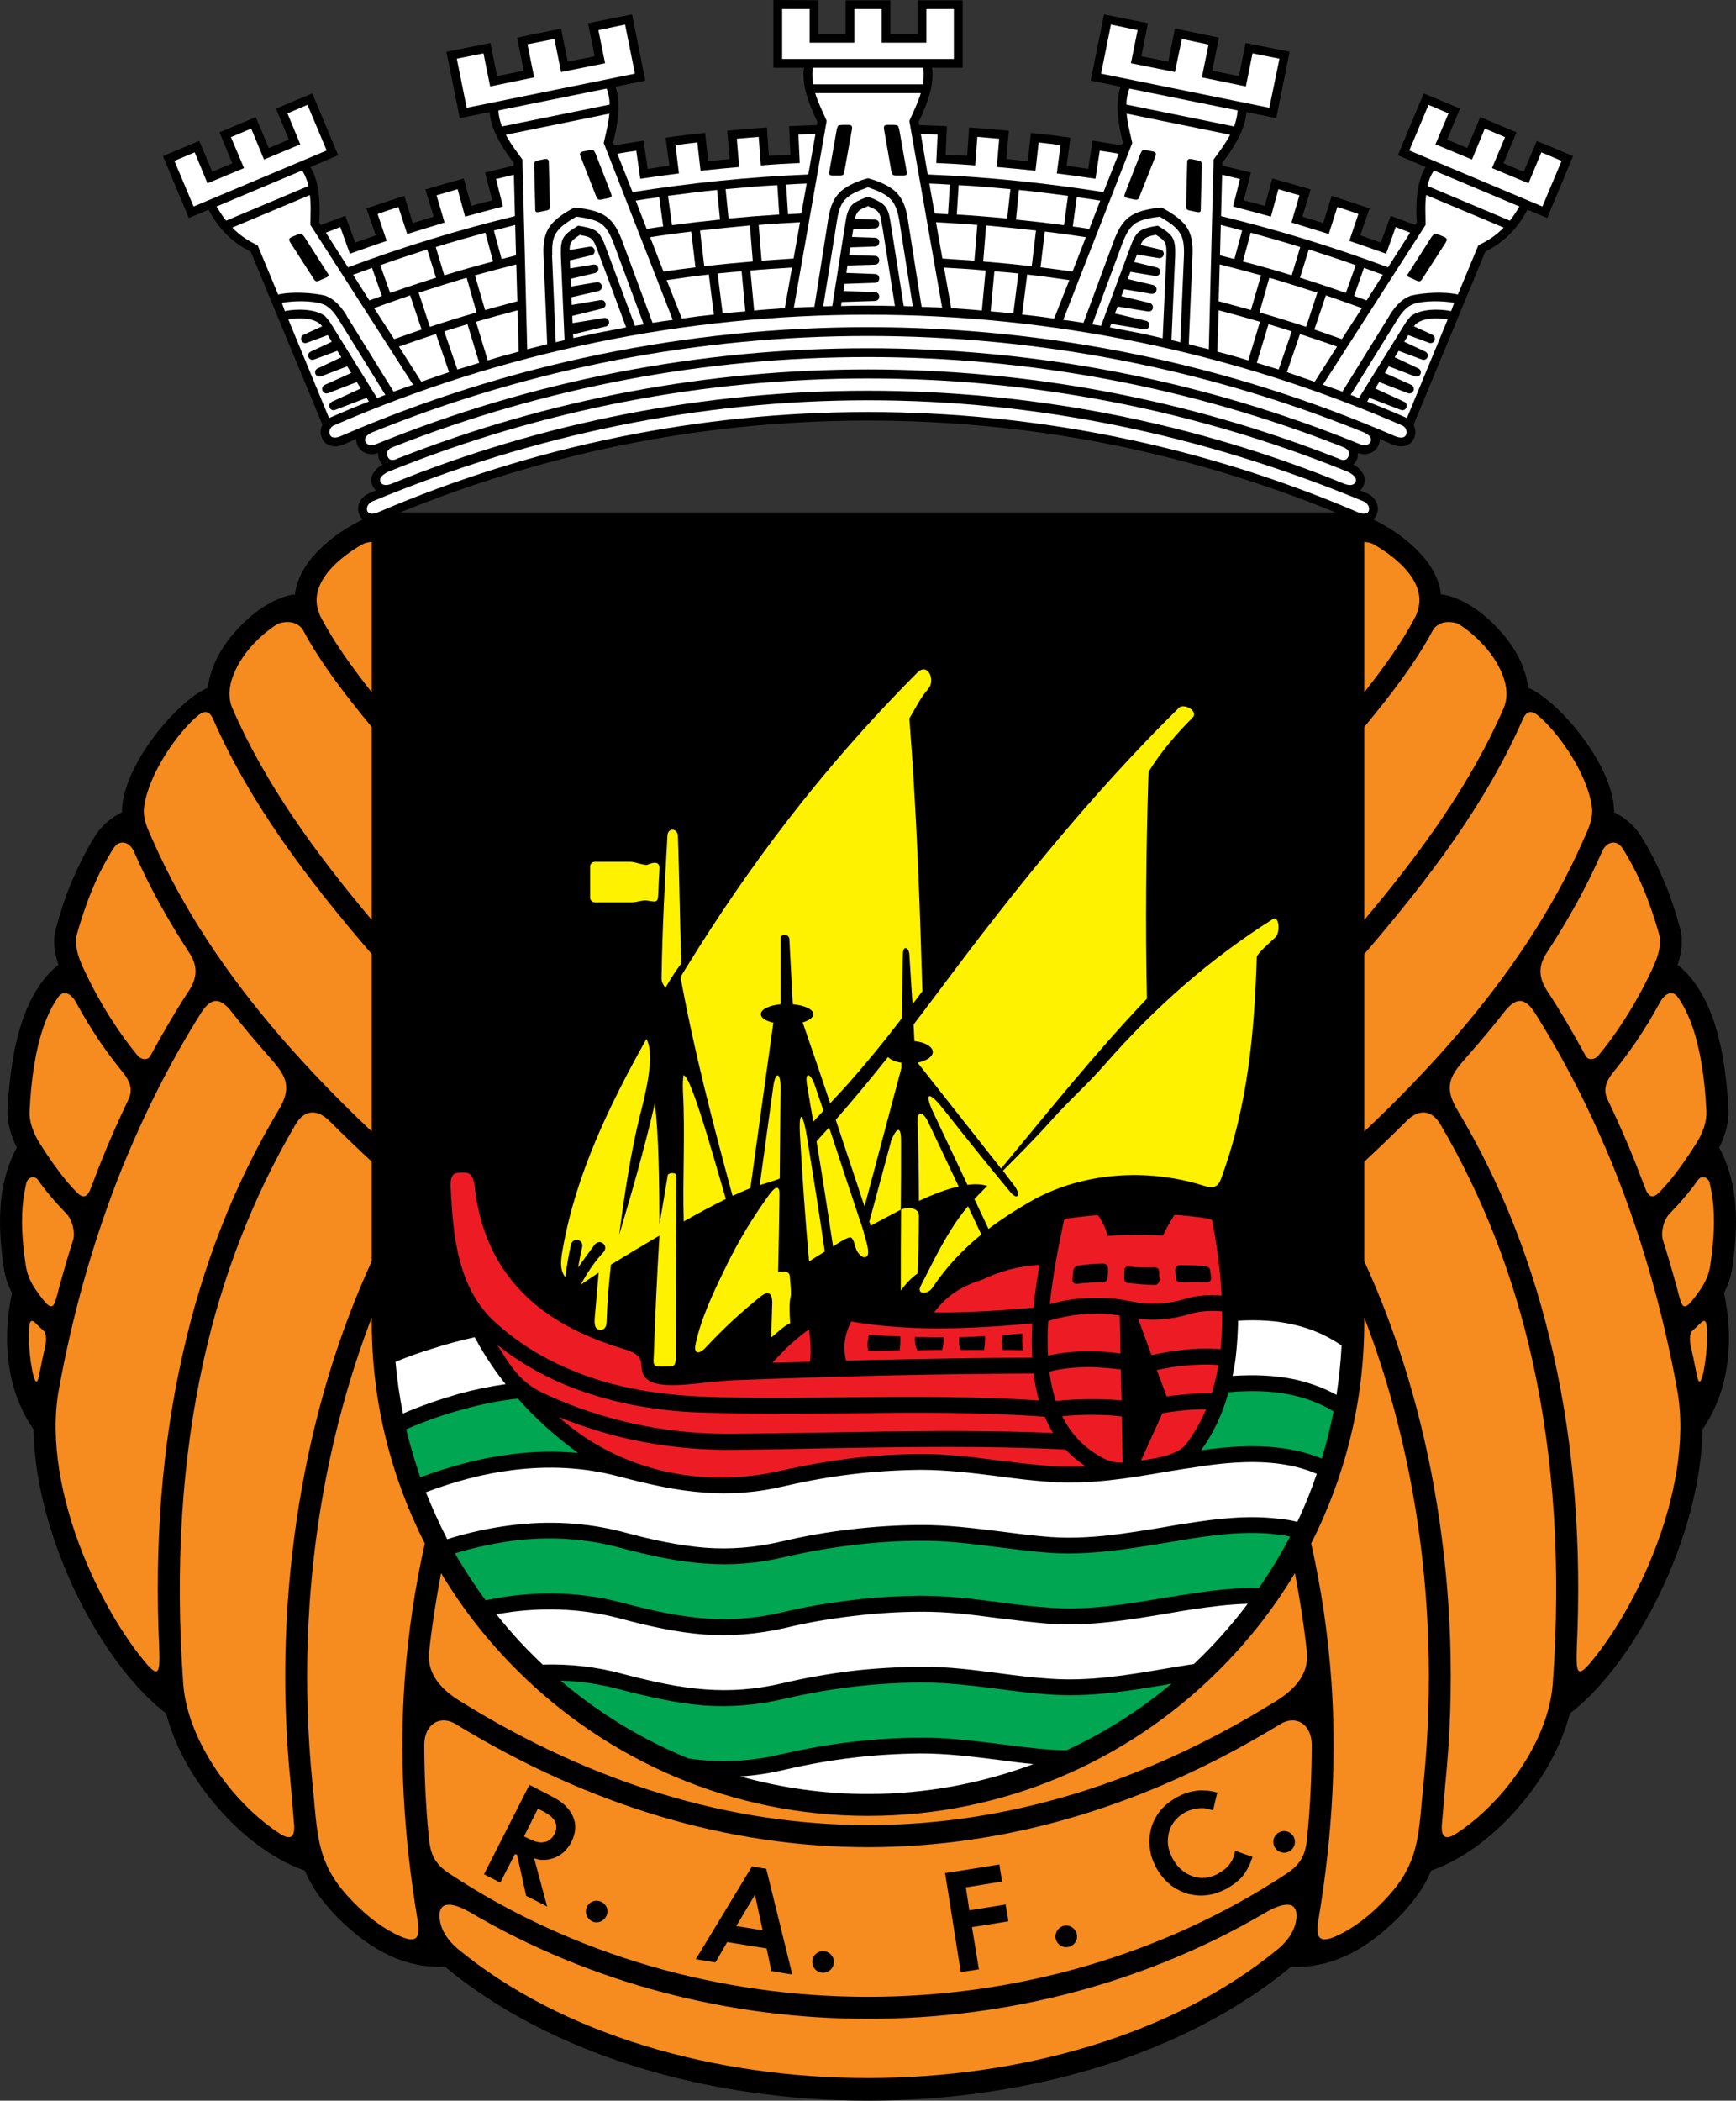 <svg xmlns="http://www.w3.org/2000/svg" xmlns:xlink="http://www.w3.org/1999/xlink" id="Layer_1" x="0px" y="0px" viewBox="0 0 468.729 566.892" style="enable-background:new 0 0 468.729 566.892;" xml:space="preserve"><rect x="0" y="0" width="468.729" height="566.892" fill="#333333" stroke="none"/><style type="text/css">	.st0{fill:#F68B1F;}	.st1{fill:#ED1C24;}	.st2{fill:#FFFFFF;}	.st3{fill:#00A651;}	.st4{fill:#FFF200;}</style><g>	<path d="M370.805,140.184c8.136,3.96,17.28,11.304,18.288,20.232c1.512,0.144,3.024,0.576,4.608,1.296  h0.072c3.312,1.44,6.984,4.032,10.152,7.344c3.169,3.24,5.904,7.128,7.416,11.304  c0.648,1.728,1.08,3.528,1.296,5.256c7.128,2.88,20.952,18.144,22.968,30.816  c0.144,1.008,0.216,1.944,0.216,2.808c2.448,1.152,5.184,3.168,7.128,6.192  c2.376,3.744,4.392,7.776,6.192,11.952c1.8,4.176,3.24,8.568,4.464,13.032  c0.792,2.736,0.576,5.544-0.144,8.208c-0.144,0.576-0.288,1.152-0.504,1.728  c4.248,3.384,7.416,8.424,9.648,14.832c2.304,6.696,3.6,14.832,4.104,24.408  c0.072,2.016-0.288,4.104-0.936,6.192c-0.432,1.296-0.936,2.664-1.584,3.888  c2.16,4.032,3.528,8.424,4.176,13.536c0.648,5.472,0.432,11.664-0.648,18.864  c-0.36,2.52-1.152,4.824-2.232,6.84c1.44,6.552,1.728,13.32,0.792,19.728  c-0.936,6.192-3.096,12.024-6.623,17.136c-0.145,11.664-3.168,24.12-7.776,35.784  c-6.84,17.28-17.496,32.832-28.008,40.824c-2.016,7.776-6.12,15.624-11.448,22.392  c-7.272,9.36-16.776,16.848-25.992,20.016c-1.656,4.032-4.32,7.992-8.712,12.528  c-4.68,4.752-9.504,8.28-14.544,10.584c-4.68,2.088-9.504,3.096-14.544,2.808  c-58.248,48.24-170.352,48.24-228.528,0c-5.04,0.288-9.864-0.72-14.544-2.808  c-5.04-2.304-9.864-5.832-14.544-10.584c-4.392-4.536-7.056-8.496-8.712-12.528  c-9.216-3.168-18.72-10.656-25.992-20.016c-5.328-6.768-9.432-14.616-11.448-22.392  c-10.512-7.992-21.168-23.544-28.008-40.824c-4.608-11.664-7.632-24.12-7.776-35.784  c-3.528-5.112-5.688-10.944-6.624-17.136c-0.936-6.408-0.648-13.176,0.792-19.728  c-1.08-2.016-1.872-4.32-2.232-6.84c-1.08-7.2-1.296-13.392-0.648-18.864  c0.648-5.112,2.016-9.504,4.176-13.536c-0.648-1.224-1.152-2.592-1.584-3.888  c-0.648-2.088-1.008-4.176-0.936-6.192c0.504-9.576,1.8-17.712,4.104-24.408  c2.232-6.408,5.4-11.448,9.648-14.832c-0.216-0.576-0.36-1.152-0.504-1.728  c-0.72-2.664-0.936-5.472-0.144-8.208c1.224-4.464,2.664-8.856,4.464-13.032  c1.8-4.176,3.816-8.208,6.192-11.952c1.944-3.024,4.68-5.04,7.128-6.192  c0-0.864,0.072-1.8,0.216-2.808c2.016-12.672,15.84-27.936,22.968-30.816  c0.216-1.728,0.648-3.528,1.296-5.256c1.512-4.176,4.248-8.064,7.416-11.304c3.168-3.312,6.84-5.904,10.152-7.344  h0.072c1.584-0.72,3.096-1.152,4.608-1.296c1.008-8.928,10.152-16.272,18.288-20.232  c-0.432-0.432-0.792-0.864-0.936-1.44l0,0c-0.216-0.504-0.36-1.152-0.288-1.728  c0.144-1.512,1.08-3.096,2.952-3.888l0,0c0.648-0.288,1.296-0.504,1.872-0.792  c-0.288-0.216-0.504-0.504-0.72-0.792c-0.144-0.216-0.216-0.432-0.288-0.648  c-0.864-2.088,0.432-3.96,2.088-5.112c0.216-0.144,0.504-0.288,0.72-0.36  c-0.432-0.432-0.72-0.936-1.008-1.512l0,0c-0.144-0.504-0.288-1.08-0.216-1.656  c-1.8,0.648-3.528,0.216-4.608-0.72c-0.432-0.432-0.792-0.936-1.008-1.44  c-0.216-0.504-0.36-1.08-0.288-1.656c-1.08,0.504-2.16,0.936-3.24,1.44  c-2.232,0.936-3.96,0.648-5.04-0.288c-0.432-0.36-0.792-0.864-1.008-1.44  c-0.216-0.504-0.36-1.08-0.36-1.656l0,0c0-0.648,0.216-1.224,0.504-1.872l-19.368-46.728  c-2.736-1.368-5.04-3.024-6.912-5.04c-1.8-1.872-3.24-3.96-4.464-6.264l-5.328,2.232l-6.984-16.704  l9.792-4.104l3.528,8.352l5.4-2.304l-3.456-8.352l9.792-4.104l3.528,8.352l5.4-2.304l-3.456-8.352l9.792-4.104  l6.984,16.704l-7.488,3.168c1.08,1.8,1.728,3.96,2.088,6.048l0,0c0.432,2.952,0.504,5.976,0.288,8.928  l0.432,0.648c2.232-0.792,4.464-1.656,6.624-2.448l2.664,7.2c1.872-0.648,3.672-1.296,5.544-1.944  l-2.52-7.272c3.384-1.152,6.768-2.232,10.224-3.384l2.304,7.344c1.872-0.576,3.744-1.152,5.616-1.728  l-2.232-7.344c3.456-1.008,6.912-2.016,10.368-2.952l2.016,7.416c1.872-0.576,3.816-1.08,5.688-1.512  l-1.944-7.488c2.592-0.648,5.184-1.296,7.704-1.872v-0.864c-1.872-2.304-3.456-4.824-4.752-7.488l0,0  c-0.936-1.944-1.584-3.96-1.728-6.12l-8.064,1.656l-3.6-17.928l11.88-2.376l1.8,8.928l7.2-1.44  l-1.8-8.928l11.88-2.448l1.8,8.928l7.272-1.44l-1.8-8.928l11.88-2.376l3.6,17.856l-8.064,1.656  c0.72,2.016,0.864,4.176,0.792,6.264l0,0c-0.144,2.952-0.648,5.904-1.44,8.784l0.288,0.792  c2.664-0.432,5.256-0.864,7.92-1.296l1.152,7.632c1.944-0.288,3.888-0.576,5.832-0.864l-1.008-7.56  c3.528-0.504,7.128-0.936,10.656-1.296l0.864,7.632c1.944-0.216,3.888-0.36,5.76-0.576l-0.648-7.632  c3.6-0.36,7.128-0.648,10.728-0.864l0.504,7.632c1.944-0.072,3.888-0.216,5.832-0.288l-0.36-7.704  c2.52-0.144,5.04-0.216,7.488-0.288l0.144-0.864c-1.296-2.664-2.376-5.4-3.168-8.28l0,0  c-0.504-2.088-0.72-4.248-0.432-6.336h-8.28V0l12.168,0.072v9.072h7.344V0.072h12.096v9.072h7.344V0.072  h12.168v18.216h-8.28c0.288,2.088,0.072,4.248-0.432,6.336l0,0c-0.792,2.88-1.872,5.616-3.168,8.28  l0.144,0.864c2.448,0.072,4.968,0.144,7.488,0.288l-0.36,7.704c1.944,0.072,3.888,0.216,5.832,0.288  l0.504-7.632c3.6,0.216,7.128,0.504,10.728,0.864l-0.648,7.632c1.872,0.216,3.816,0.36,5.76,0.576  l0.864-7.632c3.528,0.36,7.128,0.792,10.656,1.296l-1.008,7.56c1.944,0.288,3.888,0.576,5.832,0.864  l1.152-7.632c2.664,0.432,5.256,0.864,7.92,1.296l0.288-0.792c-0.792-2.88-1.296-5.832-1.44-8.784l0,0  c-0.072-2.088,0.144-4.248,0.792-6.264l-8.064-1.656l3.6-17.856l11.88,2.376l-1.8,8.928l7.272,1.44  l1.8-8.928l11.88,2.448l-1.8,8.928l7.2,1.44l1.8-8.928l11.88,2.376l-3.6,17.928l-8.064-1.656  c-0.144,2.16-0.792,4.176-1.728,6.12l0,0c-1.296,2.664-2.88,5.184-4.752,7.488v0.864  c2.52,0.576,5.112,1.224,7.704,1.872l-1.944,7.488c1.872,0.432,3.744,0.936,5.688,1.512l2.016-7.416  c3.456,0.936,6.912,1.944,10.368,2.952l-2.232,7.344c1.872,0.576,3.744,1.152,5.616,1.728l2.304-7.344  c3.456,1.152,6.84,2.232,10.224,3.384l-2.52,7.272c1.872,0.648,3.672,1.296,5.544,1.944l2.664-7.2  c2.16,0.792,4.392,1.656,6.624,2.448l0.432-0.648c-0.216-2.952-0.144-5.976,0.288-8.928l0,0  c0.36-2.088,1.008-4.248,2.088-6.048l-7.488-3.168L384.413,25.2l9.792,4.104l-3.456,8.352l5.4,2.304  l3.528-8.352l9.792,4.104L405.94,44.064l5.472,2.304l3.528-8.352l9.792,4.104L417.748,58.824l-5.328-2.232  c-1.224,2.304-2.664,4.392-4.464,6.264c-1.944,2.016-4.176,3.672-6.912,5.04l-19.368,46.728  c0.288,0.648,0.432,1.224,0.504,1.872l0,0c0,0.576-0.144,1.152-0.36,1.656  c-0.216,0.576-0.576,1.08-1.008,1.44c-1.08,0.936-2.808,1.224-5.04,0.288  c-1.08-0.504-2.16-0.936-3.24-1.44c0.072,0.576-0.072,1.152-0.288,1.656  c-0.216,0.504-0.576,1.008-1.008,1.44c-1.08,0.936-2.808,1.368-4.608,0.72  c0.072,0.576-0.072,1.152-0.216,1.656l0,0c-0.288,0.576-0.576,1.008-1.008,1.512  c0.216,0.072,0.504,0.216,0.72,0.36c1.656,1.152,2.952,3.024,2.088,5.112  c-0.072,0.216-0.216,0.432-0.288,0.648c-0.216,0.288-0.432,0.576-0.72,0.792  c0.576,0.288,1.224,0.504,1.872,0.792l0,0c1.872,0.792,2.808,2.376,2.952,3.888  c0.072,0.576-0.072,1.224-0.288,1.728l0,0C371.524,139.32,371.237,139.752,370.805,140.184L370.805,140.184z   M108.004,138.312h252.648c-18.936-7.776-38.736-13.824-59.256-18.072c-44.064-9-90-9-134.064,0  C146.812,124.488,127.013,130.536,108.004,138.312z"></path>	<path class="st0" d="M123.053,465.264c-4.392-2.664-8.424,0.216-8.496,5.4  c0,7.992,0.36,16.416,1.224,25.2c0.432,4.536,1.584,7.128,5.616,9.792  c67.176,44.28,158.76,44.28,225.936,0c4.032-2.664,5.184-5.256,5.616-9.792  c0.864-8.784,1.224-17.208,1.224-25.2c-0.072-5.184-4.104-8.064-8.496-5.4  C273.172,509.544,195.557,509.544,123.053,465.264z"></path>	<path class="st0" d="M124.349,459.144c71.712,44.496,148.32,44.496,220.032,0  c4.824-2.952,9.072-7.056,8.496-13.248c-0.792-7.416-1.944-14.544-3.24-21.384  c-5.76,9.648-12.744,18.504-20.664,26.352c-24.264,24.192-57.816,39.168-94.608,39.168  s-70.344-14.976-94.608-39.168c-7.92-7.848-14.904-16.704-20.664-26.352  c-1.296,6.84-2.448,13.968-3.24,21.384C115.276,452.088,119.524,456.192,124.349,459.144z"></path>	<path class="st0" d="M354.029,416.52c2.592,11.592,4.536,24.048,5.472,37.44  c1.296,19.008,0.504,40.176-3.528,64.224c-0.72,4.608,0.072,6.408,4.752,4.32  c4.392-1.944,8.64-5.112,12.744-9.36c8.856-9,9.432-15.912,10.44-27.144  c0.072-0.792,0.144-1.584,0.504-5.184c2.52-25.704,1.512-50.616-2.232-73.728  c-3.024-18.504-7.776-35.856-13.824-51.552v1.224C368.356,378.216,363.172,398.52,354.029,416.52z"></path>	<path class="st0" d="M368.356,340.344c8.856,19.296,15.768,41.544,19.656,65.808  c3.816,23.616,4.896,49.032,2.232,75.24c0,0.072-0.216,2.736-0.432,5.112  c-0.144,1.8-0.288,3.528-0.432,5.112c-0.432,3.816,0.504,5.4,3.96,3.096  c5.184-3.384,10.224-8.136,14.4-13.536c6.336-8.136,10.872-17.784,11.52-26.856  c2.232-31.248,0.432-60.48-5.544-87.336c-5.112-22.896-13.392-44.136-24.768-63.504  c-2.376-4.032-5.832-4.32-9.216-0.936c-3.672,3.672-7.488,7.344-11.376,10.944V340.344z"></path>	<path class="st0" d="M368.356,305.352c8.784-8.28,17.064-16.848,24.552-25.488  c14.616-16.92,26.424-34.56,34.488-52.92c1.368-3.096,2.952-5.976,2.376-9.576  c-1.44-9-9.072-19.728-14.4-24.192c-2.088-1.727-3.312-1.152-4.248,1.008  c-10.008,22.824-25.488,43.2-42.768,63.288V305.352z"></path>	<path class="st0" d="M368.356,248.256c15.264-18.144,28.728-36.648,37.584-57.024  c1.224-2.736,1.008-5.832-0.144-8.856c-1.224-3.312-3.456-6.552-6.12-9.216  c-1.8-1.872-3.816-3.456-5.688-4.68c-0.936-0.504-2.664-0.792-4.104-0.504  c-1.368,0.288-2.448,1.152-2.952,2.016c-4.896,9.144-11.52,17.64-18.576,26.208V248.256z"></path>	<path class="st0" d="M368.356,186.84c5.256-6.696,10.08-13.32,13.752-20.304  c0.216-0.36,0.36-0.792,0.504-1.224c2.88-7.416-4.464-14.328-11.88-18.504  c-0.576-0.288-1.44-0.504-2.376-0.576V186.84z"></path>	<path class="st0" d="M100.373,146.232c-0.936,0.072-1.8,0.288-2.376,0.576  c-7.416,4.176-14.76,11.088-11.88,18.504c0.144,0.432,0.288,0.864,0.504,1.224  c3.672,6.984,8.496,13.608,13.752,20.304V146.232z"></path>	<path class="st0" d="M100.373,196.2c-7.056-8.568-13.68-17.064-18.576-26.208  c-0.504-0.864-1.584-1.728-2.952-2.016c-1.44-0.288-3.168,0-4.104,0.504  c-1.872,1.224-3.888,2.808-5.688,4.68c-2.664,2.664-4.896,5.904-6.12,9.216  c-1.152,3.024-1.368,6.12-0.144,8.856c8.856,20.376,22.32,38.88,37.584,57.024V196.2z"></path>	<path class="st0" d="M100.373,257.472c-17.28-20.088-32.76-40.464-42.768-63.288  c-0.936-2.16-2.16-2.736-4.248-1.008c-5.328,4.464-12.96,15.192-14.4,24.192  c-0.576,3.6,1.008,6.48,2.376,9.576c8.064,18.36,19.872,36,34.488,52.92  c7.488,8.64,15.768,17.208,24.552,25.488V257.472z"></path>	<path class="st0" d="M100.373,313.488c-3.888-3.6-7.704-7.272-11.376-10.944  c-3.384-3.384-6.84-3.096-9.216,0.936c-11.376,19.368-19.656,40.608-24.768,63.504  c-5.976,26.856-7.776,56.088-5.544,87.336c0.648,9.072,5.184,18.72,11.52,26.856  c4.176,5.4,9.216,10.152,14.4,13.536c3.456,2.304,4.392,0.72,3.96-3.096  c-0.144-1.584-0.288-3.312-0.432-5.112c-0.216-2.376-0.432-5.04-0.432-5.112  c-2.664-26.208-1.584-51.624,2.232-75.24c3.888-24.264,10.8-46.512,19.656-65.808V313.488z"></path>	<path class="st0" d="M100.373,355.536c-6.048,15.696-10.8,33.048-13.824,51.552  c-3.744,23.112-4.752,48.024-2.232,73.728c0.36,3.6,0.432,4.392,0.504,5.184  c1.008,11.232,1.584,18.144,10.44,27.144c4.104,4.248,8.352,7.416,12.744,9.36  c4.68,2.088,5.472,0.288,4.752-4.32c-4.032-24.048-4.824-45.216-3.528-64.224  c0.936-13.392,2.88-25.848,5.472-37.44c-9.144-18-14.328-38.304-14.328-59.76V355.536z"></path>	<path class="st0" d="M126.869,516.024c-3.24-1.872-8.856-4.176-8.136,1.944  c0.36,3.096,2.448,5.904,4.752,7.848c56.376,46.656,165.456,46.584,221.76,0  c2.304-1.944,4.392-4.752,4.752-7.848c0.72-6.12-4.896-3.816-8.136-1.944  C276.628,554.4,192.101,554.4,126.869,516.024z"></path>	<path class="st0" d="M397.373,283.68c3.024-3.456,5.976-6.984,8.784-10.584  c3.168-4.032,5.544-4.032,8.352,0.36c8.424,13.392,15.552,27.648,21.6,42.624  c7.416,18.648,13.032,38.448,16.776,59.184c2.376,13.32-0.648,29.376-6.552,44.136  c-4.032,10.08-9.36,19.584-15.12,27.072c-5.112,6.552-5.76,6.12-5.472-1.728  c1.296-28.008-0.72-54.432-6.264-78.984c-5.328-23.976-13.968-46.152-25.992-66.24  C389.02,292.104,392.621,289.224,397.373,283.68z"></path>	<path class="st0" d="M417.677,257.04c5.832-8.928,10.872-18,14.904-27.288  c1.224-2.664,3.96-3.384,5.616-0.648c2.088,3.312,3.96,6.912,5.472,10.584  c1.656,3.888,3.024,7.992,4.248,12.24c1.008,3.672-0.864,7.704-2.448,10.944  c-2.52,5.256-5.4,10.224-8.64,14.976c-1.656,2.448-3.456,4.824-5.256,6.984  c-0.864,1.152-2.808,1.44-3.456,0.072c-3.24-5.904-6.624-11.808-10.368-17.496  C415.373,263.736,415.301,260.64,417.677,257.04z"></path>	<path class="st0" d="M458.068,370.656c-0.504-2.664-1.08-5.256-1.656-7.848  c-0.144-0.72-0.288-2.952,0.432-3.6c0.792-0.72,1.656-1.512,2.448-2.304  c0.936-0.864,1.368-0.36,1.512,0.792c0.216,3.384,0.072,6.768-0.432,10.08  c-0.144,0.864-0.288,1.728-0.432,2.52C459.148,373.752,458.573,373.464,458.068,370.656z"></path>	<path class="st0" d="M452.597,346.824c-1.152-4.105-2.304-8.136-3.6-12.168  c-0.648-2.088,0.216-5.544,1.8-7.128c1.44-1.512,2.88-3.024,4.248-4.68  c1.152-1.368,2.304-2.808,3.384-4.392c1.008-1.368,2.736-0.792,3.168,0.72  c0.36,1.512,0.648,3.096,0.864,4.752c0.576,4.896,0.36,10.584-0.648,17.28  c-0.36,2.808-1.512,5.184-3.096,7.344C454.181,354.96,454.252,353.088,452.597,346.824z"></path>	<path class="st0" d="M444.172,320.544c-0.864-2.232-1.728-4.464-2.592-6.696  c-2.304-5.832-4.896-11.592-7.56-17.208c-1.296-2.736-0.216-5.04,1.44-7.128  c2.232-2.736,4.32-5.544,6.264-8.352c2.304-3.456,4.536-7.056,6.552-10.8  c0.936-1.728,3.096-3.672,4.824-1.152c1.512,2.16,2.808,4.824,3.888,7.92  c2.088,6.048,3.311,13.68,3.744,22.752c0.072,1.296-0.144,2.736-0.576,4.104  c-0.576,1.728-1.368,3.384-2.233,4.68c-2.448,3.888-4.895,7.344-7.416,10.368  c-0.72,0.792-1.368,1.584-2.088,2.304C446.548,323.424,445.252,323.496,444.172,320.544z"></path>	<path class="st0" d="M71.356,283.68c-3.024-3.456-5.976-6.984-8.784-10.584  c-3.168-4.032-5.544-4.032-8.352,0.36c-8.424,13.392-15.552,27.648-21.6,42.624  c-7.416,18.648-13.032,38.448-16.776,59.184c-2.376,13.32,0.648,29.376,6.552,44.136  c4.032,10.08,9.36,19.584,15.12,27.072c5.112,6.552,5.76,6.12,5.472-1.728  c-1.296-28.008,0.72-54.432,6.264-78.984c5.328-23.976,13.968-46.152,25.992-66.24  C79.708,292.104,76.108,289.224,71.356,283.68z"></path>	<path class="st0" d="M51.053,257.04c-5.832-8.928-10.872-18-14.904-27.288  c-1.224-2.664-3.96-3.384-5.616-0.648c-2.088,3.312-3.96,6.912-5.472,10.584  c-1.656,3.888-3.024,7.992-4.248,12.24c-1.008,3.672,0.864,7.704,2.448,10.944  c2.52,5.256,5.4,10.224,8.64,14.976c1.656,2.448,3.456,4.824,5.256,6.984  c0.864,1.152,2.808,1.44,3.456,0.072c3.24-5.904,6.624-11.808,10.368-17.496  C53.356,263.736,53.429,260.64,51.053,257.04z"></path>	<path class="st0" d="M10.661,370.656c0.504-2.664,1.08-5.256,1.656-7.848c0.144-0.72,0.288-2.952-0.432-3.6  c-0.792-0.72-1.656-1.512-2.448-2.304c-0.936-0.864-1.368-0.36-1.512,0.792  c-0.216,3.384-0.072,6.768,0.432,10.08c0.144,0.864,0.288,1.728,0.432,2.52  C9.581,373.752,10.157,373.464,10.661,370.656z"></path>	<path class="st0" d="M16.133,346.824c1.152-4.105,2.304-8.136,3.6-12.168  c0.648-2.088-0.216-5.544-1.8-7.128c-1.44-1.512-2.88-3.024-4.248-4.68  c-1.152-1.368-2.304-2.808-3.384-4.392c-1.008-1.368-2.736-0.792-3.168,0.72  c-0.36,1.512-0.648,3.096-0.864,4.752c-0.576,4.896-0.36,10.584,0.648,17.28  c0.36,2.808,1.512,5.184,3.096,7.344C14.548,354.96,14.477,353.088,16.133,346.824z"></path>	<path class="st0" d="M24.557,320.544c0.864-2.232,1.728-4.464,2.592-6.696c2.304-5.832,4.896-11.592,7.56-17.208  c1.296-2.736,0.216-5.04-1.44-7.128c-2.232-2.736-4.32-5.544-6.264-8.352  c-2.304-3.456-4.536-7.056-6.552-10.8c-0.936-1.728-3.096-3.672-4.824-1.152  c-1.512,2.16-2.808,4.824-3.888,7.92c-2.088,6.048-3.312,13.68-3.744,22.752  c-0.072,1.296,0.144,2.736,0.576,4.104c0.576,1.728,1.368,3.384,2.232,4.68c2.448,3.888,4.896,7.344,7.416,10.368  c0.72,0.792,1.368,1.584,2.088,2.304C22.181,323.424,23.477,323.496,24.557,320.544z"></path>	<path d="M327.533,488.52l-0.864-0.216c-0.504-0.144-1.08-0.288-1.656-0.36  c-0.576,0-1.152,0-1.656,0.072c-0.576,0.072-1.08,0.144-1.656,0.36  c-0.504,0.144-1.08,0.36-1.656,0.648c-0.504,0.36-1.008,0.648-1.512,1.008  c-0.432,0.36-0.864,0.792-1.224,1.224c-0.36,0.36-0.648,0.864-0.936,1.296  c-0.288,0.504-0.504,1.008-0.648,1.584l0,0c-0.216,0.576-0.288,1.224-0.36,1.8  c-0.072,0.648-0.072,1.296,0,1.872l0,0c0.072,0.648,0.216,1.224,0.432,1.872l0,0  c0.216,0.576,0.504,1.224,0.792,1.872c0.36,0.576,0.72,1.152,1.08,1.656  c0.432,0.504,0.864,1.008,1.368,1.368l0,0c0.432,0.432,0.936,0.792,1.512,1.08  c0.504,0.288,1.08,0.576,1.656,0.72l0,0c0.576,0.216,1.08,0.288,1.656,0.36  c0.504,0.072,1.08,0,1.656,0c0.576-0.072,1.152-0.216,1.656-0.36c0.576-0.216,1.152-0.432,1.728-0.72  v-0.072c0.576-0.288,1.08-0.648,1.584-1.008c0.504-0.36,0.936-0.792,1.296-1.224  c0.36-0.432,0.648-0.936,0.936-1.368c0.216-0.504,0.432-1.08,0.576-1.584l0.216-0.936l0.864,0.288  l3.024,1.08l0.792,0.288l-0.288,0.792c-0.288,0.864-0.648,1.656-1.08,2.376  c-0.432,0.792-0.864,1.512-1.44,2.16l0,0c-0.576,0.648-1.224,1.224-1.944,1.8  c-0.72,0.504-1.512,1.008-2.376,1.512l0,0c-0.864,0.432-1.728,0.792-2.592,1.08  c-0.864,0.288-1.728,0.504-2.592,0.576l0,0c-0.936,0.144-1.8,0.144-2.664,0.072  c-0.792-0.072-1.656-0.216-2.52-0.432c-0.936-0.288-1.8-0.648-2.592-1.08l0,0  c-0.864-0.432-1.656-0.936-2.376-1.584c-0.72-0.576-1.368-1.296-1.944-2.016  c-0.648-0.72-1.152-1.584-1.656-2.448c-0.432-0.936-0.864-1.8-1.152-2.736  c-0.288-0.936-0.432-1.872-0.576-2.808l0,0c-0.072-0.936-0.072-1.872,0-2.808  c0.144-0.936,0.288-1.8,0.576-2.736l0,0c0.288-0.864,0.648-1.656,1.08-2.376  c0.432-0.792,0.936-1.512,1.512-2.16l0,0l0,0l0,0c0.576-0.648,1.224-1.296,1.944-1.8  c0.72-0.576,1.512-1.08,2.376-1.584l0,0c0.864-0.432,1.656-0.792,2.52-1.08  c0.792-0.288,1.656-0.432,2.519-0.576l0,0c0.792-0.144,1.656-0.144,2.448-0.072  c0.864,0,1.656,0.144,2.52,0.36l0.792,0.216l-0.216,0.792l-0.72,3.096L327.533,488.52z"></path>	<polygon points="259.42,532.224 259.276,531.36 255.316,506.304 255.172,505.44 255.964,505.368   268.997,503.28 269.86,503.136 269.933,503.928 270.436,506.952 270.581,507.744 269.716,507.888   260.789,509.328 261.725,515.52 270.725,514.08 271.517,513.936 271.661,514.8 272.165,517.68   272.237,518.472 271.445,518.616 262.445,520.056 264.172,530.64 264.316,531.432 263.453,531.576   260.212,532.08  "></polygon>	<path d="M187.853,528.696l0.648-1.008l14.256-23.544l0.288-0.504l0.576,0.144l2.736,0.432l0.504,0.072  l0.144,0.504l6.624,26.856l0.288,1.152l-1.224-0.144l-3.816-0.648l-0.576-0.072l-0.144-0.576  l-1.152-5.544l-10.656-1.728l-2.88,4.968l-0.288,0.504l-0.576-0.072l-3.528-0.576L187.853,528.696  L187.853,528.696z M198.796,519.768l7.128,1.152l-2.088-9.576L198.796,519.768z"></path>	<path d="M130.685,505.8l0.36-0.72l11.52-22.68l0.36-0.72l0.792,0.36l5.112,2.664  c1.44,0.72,2.664,1.512,3.6,2.376c1.008,0.936,1.728,1.944,2.232,3.024l0,0  c0.504,1.08,0.72,2.232,0.648,3.384c-0.072,1.152-0.432,2.376-1.008,3.528  c-0.576,1.152-1.296,2.016-2.088,2.808c-0.864,0.72-1.8,1.296-2.88,1.656  c-1.08,0.36-2.16,0.504-3.24,0.432c-0.648-0.072-1.224-0.216-1.872-0.432l3.024,11.232l0.504,1.8  l-1.656-0.864l-3.672-1.872l-0.36-0.144l-0.072-0.36l-2.376-10.728l-0.576-0.216l-3.6,6.984  l-0.36,0.72l-0.72-0.36l-2.952-1.512L130.685,505.8L130.685,505.8z M141.484,495.576l1.368,0.648  c0.864,0.432,1.584,0.72,2.304,0.864c0.72,0.144,1.368,0.144,1.944,0l0,0  c0.504-0.072,1.008-0.36,1.44-0.72c0.504-0.36,0.864-0.864,1.224-1.512  c0.288-0.576,0.432-1.152,0.432-1.728l0,0c0.072-0.504-0.072-1.008-0.288-1.512l0,0  c-0.288-0.504-0.648-1.008-1.224-1.512c-0.576-0.432-1.296-0.936-2.16-1.368l-1.296-0.648L141.484,495.576  z"></path>	<path d="M161.068,512.928c1.584,0,2.952,1.296,2.952,2.88s-1.368,2.952-2.952,2.952  s-2.88-1.368-2.88-2.952S159.484,512.928,161.068,512.928z"></path>	<path d="M222.197,526.536c1.656,0,2.952,1.296,2.952,2.88c0,1.656-1.296,2.952-2.952,2.952  c-1.584,0-2.88-1.296-2.88-2.952C219.316,527.832,220.613,526.536,222.197,526.536z"></path>	<path d="M287.86,519.624c1.656,0,2.952,1.368,2.952,2.952c0,1.584-1.296,2.88-2.952,2.88  c-1.584,0-2.88-1.296-2.88-2.88C284.98,520.992,286.276,519.624,287.86,519.624z"></path>	<path d="M346.756,494.136c1.584,0,2.88,1.296,2.88,2.88c0,1.656-1.296,2.952-2.88,2.952  c-1.656,0-2.952-1.296-2.952-2.952C343.805,495.432,345.101,494.136,346.756,494.136z"></path>	<path class="st1" d="M279.077,352.872c0.36-3.888,0.936-7.776,1.584-11.52  c-5.472,0.288-10.656,1.656-15.552,4.032c-6.48,2.016-10.008,4.968-12.888,8.784  c0.144,0,0.36,0,0.504,0C260.933,354.24,269.716,353.736,279.077,352.872z"></path>	<path class="st1" d="M228.46,367.2c4.032-0.144,7.992-0.216,12.024-0.288  c12.672-0.288,25.344-0.504,38.232-0.504c-0.216-3.024-0.143-6.12,0-9.288  c-9.216,0.864-17.928,1.368-25.992,1.368c-8.28-0.072-15.984-0.648-22.896-1.872  c-0.72,1.44-1.296,2.88-1.584,4.464C227.885,362.88,227.885,364.896,228.46,367.2z"></path>	<path class="st1" d="M208.517,367.776c3.384-0.072,6.768-0.216,10.152-0.288  c0.432-2.592,0.144-5.544-0.216-8.784c-2.016,1.44-3.96,3.096-5.832,4.824  C211.252,364.896,209.885,366.336,208.517,367.776z"></path>	<path class="st2" d="M360.869,376.416c0.648-4.392,1.152-8.784,1.368-13.32  c-4.032-2.736-8.208-4.536-12.6-5.544c-4.896-1.224-10.08-1.44-15.336-1.152  c-0.072,3.384-0.288,6.696-0.648,9.864c-0.216,1.728-0.504,3.455-0.864,5.04  c5.688-0.36,11.304-0.216,16.704,0.936h0.072C353.38,373.104,357.197,374.4,360.869,376.416z"></path>	<path class="st3" d="M356.909,393.624c1.224-4.176,2.304-8.424,3.168-12.744  c-3.672-2.232-7.488-3.6-11.448-4.464l0,0c-5.4-1.152-11.088-1.224-16.92-0.72  c-1.584,5.688-3.96,10.944-7.416,15.696c7.056-1.008,13.968-1.512,20.736-0.72  C349.061,391.104,353.02,392.04,356.909,393.624z"></path>	<path class="st2" d="M199.876,479.376c11.016,3.096,22.608,4.752,34.488,4.752  c15.696,0,30.744-2.88,44.64-8.064c-3.096-0.288-6.264-0.72-9.504-1.152  c-6.912-0.864-13.824-1.728-20.952-1.728c-6.12,0.072-12.24,0.432-18.216,1.152  c-6.12,0.72-12.24,1.8-18.144,3.168C207.94,478.512,203.836,479.16,199.876,479.376z"></path>	<path class="st3" d="M151.349,453.528c10.224,8.712,21.888,15.84,34.56,21.024  c1.512,0.216,2.952,0.36,4.464,0.504c6.768,0.504,13.464,0.072,20.88-1.728  c6.048-1.368,12.312-2.52,18.576-3.24c6.12-0.72,12.456-1.152,18.72-1.152  c7.272-0.072,14.4,0.864,21.528,1.728c4.464,0.576,8.856,1.152,13.608,1.512  c1.44,0.072,2.88,0.144,4.32,0.144c10.224-4.752,19.8-10.8,28.368-18  c-0.432,0.072-0.936,0.144-1.368,0.288c-10.44,1.728-20.808,3.456-31.608,2.664  c-4.392-0.288-9.144-0.864-13.896-1.512c-6.912-0.864-13.824-1.728-20.952-1.728  c-6.12,0.072-12.24,0.432-18.216,1.152c-6.12,0.72-12.24,1.8-18.144,3.168  c-7.92,1.872-14.976,2.376-22.176,1.872c-7.128-0.576-14.4-2.16-22.896-4.392  C161.86,454.464,156.604,453.672,151.349,453.528z"></path>	<path class="st2" d="M133.997,435.6c3.096,3.888,6.408,7.632,9.936,11.088  c0.864,0.864,1.728,1.728,2.592,2.52c7.272-0.216,14.544,0.576,21.672,2.52  c8.208,2.16,15.264,3.672,22.176,4.176c6.768,0.504,13.464,0.072,20.88-1.656  c6.048-1.44,12.312-2.52,18.576-3.312c6.12-0.72,12.456-1.08,18.72-1.152  c7.272-0.072,14.4,0.864,21.528,1.8c4.464,0.576,8.856,1.152,13.608,1.44  c10.44,0.72,20.448-0.936,30.6-2.664c2.016-0.36,3.96-0.648,6.552-1.08  c0.504-0.072,1.008-0.144,1.512-0.216c0.792-0.792,1.656-1.584,2.448-2.376  c4.32-4.32,8.352-8.928,12.096-13.896c-5.04,0.144-10.224,0.792-15.408,1.584  c-1.8,0.288-4.176,0.648-6.48,1.08c-10.44,1.728-20.808,3.456-31.608,2.736  c-4.392-0.36-9.144-0.936-13.896-1.512c-6.912-0.936-13.824-1.8-20.952-1.728  c-6.12,0-12.24,0.432-18.216,1.152c-6.12,0.72-12.24,1.728-18.144,3.168  c-7.92,1.8-14.976,2.304-22.176,1.8c-7.128-0.576-14.4-2.088-22.896-4.392  c-9.432-2.448-19.008-2.952-28.728-1.728C136.949,435.168,135.509,435.384,133.997,435.6z"></path>	<path class="st3" d="M122.836,419.184c2.52,4.392,5.328,8.64,8.28,12.672  c2.232-0.432,4.536-0.864,6.768-1.152c10.224-1.296,20.376-0.792,30.312,1.872  c8.208,2.16,15.264,3.672,22.176,4.176c6.768,0.504,13.464,0.072,20.88-1.656  c6.048-1.44,12.312-2.52,18.576-3.24c6.12-0.792,12.456-1.152,18.72-1.224  c7.272,0,14.4,0.864,21.528,1.8c4.464,0.576,8.856,1.152,13.608,1.44  c10.44,0.72,20.448-0.936,30.6-2.664c2.016-0.288,3.96-0.648,6.552-1.008  c6.408-1.008,12.816-1.8,19.08-1.656c3.096-4.464,5.904-9.072,8.424-13.896  c-1.224-0.288-2.52-0.432-3.744-0.576c-7.488-0.936-15.264-0.072-23.112,1.152  c-1.8,0.288-4.176,0.72-6.48,1.08c-10.44,1.728-20.808,3.456-31.608,2.736  c-4.392-0.288-9.144-0.936-13.896-1.512c-6.912-0.864-13.824-1.8-20.952-1.728  c-6.12,0-12.24,0.432-18.216,1.152c-6.12,0.72-12.24,1.8-18.144,3.168  c-7.92,1.872-14.976,2.376-22.176,1.8c-7.128-0.504-14.4-2.088-22.896-4.32  c-9.432-2.52-19.008-3.024-28.728-1.8C133.276,416.52,128.093,417.6,122.836,419.184z"></path>	<path class="st2" d="M114.989,402.696c1.728,4.32,3.672,8.568,5.76,12.672  c5.76-1.8,11.448-3.024,17.136-3.744c10.224-1.296,20.376-0.792,30.312,1.8  c8.208,2.232,15.264,3.672,22.176,4.248c6.768,0.504,13.464,0,20.88-1.728  c6.048-1.44,12.312-2.52,18.576-3.24c6.12-0.72,12.456-1.152,18.72-1.152  c7.272-0.072,14.4,0.864,21.528,1.728c4.464,0.576,8.856,1.152,13.608,1.512  c10.44,0.72,20.448-1.008,30.6-2.664c2.016-0.36,3.96-0.72,6.552-1.08  c8.208-1.296,16.344-2.16,24.192-1.224c1.8,0.144,3.528,0.432,5.256,0.864  c2.016-4.176,3.744-8.568,5.256-12.96c-3.528-1.512-7.2-2.376-10.944-2.808  c-7.488-0.864-15.264-0.072-23.112,1.224c-1.8,0.216-4.176,0.648-6.48,1.008  c-10.44,1.8-20.808,3.528-31.608,2.736c-4.392-0.288-9.144-0.864-13.896-1.512  c-6.912-0.864-13.824-1.728-20.952-1.728c-6.12,0.072-12.24,0.432-18.216,1.152  c-6.12,0.72-12.24,1.8-18.144,3.168c-7.92,1.872-14.976,2.376-22.176,1.8  c-7.128-0.504-14.4-2.088-22.896-4.32c-9.432-2.521-19.008-2.952-28.728-1.729  C130.685,397.656,122.836,399.744,114.989,402.696z"></path>	<path class="st3" d="M109.661,385.704c1.08,4.392,2.376,8.712,3.816,12.96  c8.208-3.024,16.344-5.184,24.408-6.192c6.12-0.792,12.168-0.936,18.216-0.36  c-6.264-4.536-11.664-9.504-16.272-14.688c-4.896,0.504-9.792,1.512-14.76,2.88  C119.957,381.672,114.845,383.472,109.661,385.704z"></path>	<path class="st2" d="M106.781,367.488c0.432,4.68,1.08,9.36,2.016,13.968  c5.04-2.16,10.08-3.888,15.12-5.328c4.176-1.152,8.424-2.016,12.6-2.592  c-2.592-3.24-4.896-6.624-6.912-10.08c-0.504-0.864-0.936-1.728-1.44-2.592  c-3.888,0.864-7.704,1.872-11.448,3.096C113.332,364.968,110.02,366.192,106.781,367.488z"></path>	<path d="M270.725,360.288c1.728-0.144,3.528-0.288,5.328-0.432c-0.072,1.512-0.072,3.024,0.144,4.536  c-1.8-0.072-3.6-0.072-5.4-0.072C270.292,362.808,270.509,361.296,270.725,360.288z"></path>	<path d="M258.989,360.864c2.304-0.072,4.68-0.144,6.984-0.288c0,1.296-0.072,2.52-0.288,3.744  c-2.088,0-4.176,0-6.264,0C258.916,363.24,258.845,362.088,258.989,360.864z"></path>	<path d="M247.037,360.792c2.592,0.072,5.184,0.144,7.776,0.072c0,1.224-0.144,2.304-0.432,3.456  c-2.232,0-4.464,0-6.696,0.072C247.108,363.24,246.964,362.088,247.037,360.792z"></path>	<path d="M234.581,360.216c2.88,0.216,5.688,0.36,8.496,0.432c0.072,1.296,0,2.52-0.144,3.744  c-2.808,0.072-5.616,0.144-8.424,0.144C234.004,363.312,234.292,361.872,234.581,360.216z"></path>	<path class="st1" d="M302.621,369.576c-2.664-0.36-5.328-0.576-8.064-0.648  c-3.816,0-7.632,0.288-11.232,1.224c0.36,2.736,0.936,5.4,1.728,7.92  c3.672-0.36,7.272-0.576,10.872-0.504c2.304,0,4.608,0.144,6.912,0.36L302.621,369.576z"></path>	<path class="st1" d="M327.172,375.984c0.792-2.448,1.368-4.968,1.8-7.632  c-2.88-0.216-5.76-0.144-8.712,0.144c-2.592,0.216-5.256,0.648-7.92,1.224l2.664,7.129  c1.008-0.144,1.944-0.288,2.952-0.36C321.053,376.128,324.077,375.984,327.172,375.984z"></path>	<path class="st1" d="M302.909,382.248c-2.376-0.288-4.68-0.432-6.984-0.432  c-3.096-0.072-6.12,0.072-9.144,0.36c2.376,4.752,5.976,8.712,11.304,11.448  c1.872,0.936,3.456,1.152,5.04,1.08L302.909,382.248z"></path>	<path class="st1" d="M308.093,394.128c4.608-0.576,10.008-1.656,12.096-4.32  c2.232-2.952,4.032-6.12,5.472-9.504c-2.448,0-4.896,0.144-7.272,0.432  c-1.512,0.144-3.024,0.36-4.536,0.648L308.093,394.128z"></path>	<path class="st1" d="M280.517,377.928c-0.648-2.304-1.08-4.752-1.44-7.272  c-12.96,0.072-25.704,0.216-38.448,0.504c-13.32,0.288-26.712,0.72-40.392,1.224  c-3.024,0.072-6.048,0.36-9,0.648c-2.376,0.288-4.752,0.504-6.624,0.648  c-2.664,0.144-7.92,0.432-10.008-1.584c-3.168-2.952,1.224-5.832-5.976-7.992  c-13.32-3.96-22.608-9.648-28.944-16.776c-6.552-7.272-9.864-15.84-11.232-24.912  c-0.36-2.232-0.144-6.048-3.096-5.976c-0.576,0-1.296,0-1.728,0.072  c-1.944,0.072-2.016,2.304-1.944,3.96c0.648,12.96,1.8,27,11.952,36.288  c5.832,5.328,12.6,9.576,19.944,12.672c12.312,5.328,25.128,7.128,38.448,7.56  c12.456,0.36,24.768,0.216,37.08,0.072C246.245,376.92,263.309,376.776,280.517,377.928z"></path>	<path class="st1" d="M284.332,386.712c-0.864-1.368-1.584-2.88-2.232-4.392  c-17.856-1.296-35.352-1.152-52.992-0.936c-13.392,0.144-26.784,0.216-40.464-0.216  c-13.032-0.504-25.56-3.024-36.792-7.776c-6.336-2.736-12.24-6.192-17.568-10.44  c3.456,5.616,6.12,9.936,12.024,12.816c6.696,3.168,13.68,5.688,20.808,7.488  c9.792,2.52,19.944,3.744,30.384,3.672c8.856-0.072,17.712-0.216,26.64-0.36  C244.084,386.208,264.245,385.848,284.332,386.712z"></path>	<path class="st1" d="M211.252,396.792c6.048-1.368,12.312-2.448,18.576-3.24  c6.12-0.72,12.456-1.152,18.72-1.152c7.272-0.072,14.4,0.864,21.528,1.8  c4.464,0.504,8.856,1.08,13.608,1.44c3.168,0.216,6.336,0.216,9.432,0.072  c-2.016-1.368-3.816-2.88-5.4-4.536c-21.24-1.08-42.408-0.72-63.504-0.36  c-8.928,0.216-17.784,0.36-26.64,0.432c-10.8,0.072-21.384-1.224-31.536-3.816  c-5.184-1.368-10.224-3.024-15.192-5.04C167.405,397.152,189.94,401.832,211.252,396.792z"></path>	<path class="st1" d="M310.9,365.688c2.952-0.648,5.904-1.152,8.928-1.44  c3.312-0.36,6.552-0.432,9.72-0.144c0.36-3.24,0.504-6.696,0.432-10.224  c-1.512-0.144-2.952-0.144-4.32-0.072c-1.8,0.144-3.384,0.432-4.896,0.936  c-2.736,0.792-5.472,1.224-8.28,1.368c-1.728,0.072-3.456,0-5.184-0.288L310.9,365.688z"></path>	<path class="st1" d="M282.964,365.832c3.744-0.864,7.704-1.224,11.664-1.152  c2.664,0,5.328,0.216,7.92,0.576l-0.216-10.224c-2.952-0.504-6.048-0.648-9.072-0.432  c-3.528,0.216-6.984,0.864-10.224,1.872C282.821,359.64,282.821,362.736,282.964,365.832z"></path>	<path class="st1" d="M329.836,349.632c-0.288-6.048-1.08-12.312-2.232-18.648  c-0.288-1.728,0-1.944-1.944-2.232c-2.448-0.36-4.968-0.648-7.488-0.864  c-1.224-0.072-1.008-0.144-1.656,0.936c-0.936,1.512-1.8,3.024-2.52,4.608  c-5.112-0.216-10.08-0.216-14.976,0.072c-0.36-1.656-1.008-3.168-1.944-4.68  c-0.576-0.864-0.432-0.936-1.512-0.864c-2.088,0.216-4.176,0.432-6.192,0.72  c-2.232,0.288-1.872-0.288-2.376,2.016c-1.368,6.552-2.808,13.896-3.528,21.24  c3.096-0.864,6.264-1.44,9.504-1.584c4.032-0.288,8.136-0.072,12.096,0.792  c2.448,0.504,4.896,0.792,7.272,0.648c2.376-0.072,4.824-0.432,7.2-1.152  c1.8-0.576,3.744-0.936,5.832-1.08C326.741,349.488,328.252,349.488,329.836,349.632z"></path>	<path d="M318.46,341.424c2.376,0,4.68,0.072,7.056,0.216c0.288,0.072,0.576,0.216,0.864,0.432  c0.216,0.216,0.36,0.504,0.36,0.792c0.072,0.36,0.072,0.72,0.144,1.008  c0.072,0.36,0.072,0.72,0.144,1.008c0,0.36-0.072,0.576-0.288,0.792  c-0.216,0.216-0.504,0.36-0.864,0.36c-2.376-0.072-4.752-0.072-7.128,0  c-0.36,0-0.648-0.072-0.864-0.288c-0.216-0.216-0.36-0.504-0.432-0.864c0-0.36,0-0.72-0.072-1.08  c0-0.36,0-0.792-0.072-1.152c0-0.288,0.144-0.648,0.36-0.864  C317.885,341.568,318.172,341.424,318.46,341.424z"></path>	<path d="M304.708,341.784C307.084,342,309.389,342.144,311.765,342c0.288,0,0.648,0.144,0.864,0.288  c0.216,0.216,0.288,0.504,0.36,0.864c0,0.36,0,0.72,0,1.152c0.072,0.36,0.072,0.72,0.072,1.152  c0,0.288-0.144,0.648-0.36,0.864c-0.216,0.288-0.504,0.432-0.792,0.432  c-2.376,0-4.824-0.288-7.2-0.504c-0.288,0-0.576-0.144-0.864-0.36  c-0.216-0.216-0.288-0.576-0.288-0.864c0-0.36,0-0.72,0-1.152c0-0.36,0-0.72,0-1.08  c0-0.288,0.144-0.576,0.36-0.792C304.132,341.856,304.42,341.712,304.708,341.784z"></path>	<path d="M291.029,341.568c2.304-0.36,4.68-0.576,6.984-0.576c0.36,0.072,0.648,0.216,0.864,0.432  c0.216,0.288,0.288,0.576,0.288,0.936c0,0.432,0,0.792,0,1.224c-0.072,0.36-0.072,0.792-0.072,1.152  c0,0.36-0.144,0.648-0.36,0.864c-0.216,0.288-0.504,0.432-0.864,0.432  c-2.376,0-4.752,0.144-7.128,0.432c-0.36,0-0.648-0.072-0.864-0.288  c-0.216-0.216-0.36-0.504-0.288-0.864c0-0.36,0.072-0.72,0.072-1.152  c0.072-0.36,0.072-0.72,0.072-1.152c0.072-0.36,0.216-0.648,0.432-0.936  C290.38,341.784,290.668,341.568,291.029,341.568z"></path>	<path class="st4" d="M195.989,323.568c-3.888,1.872-7.632,3.96-11.376,6.048  c-0.36-11.736,0.432-23.472-0.216-35.136c-0.072-1.728,0-3.096,0.144-4.32  c0.576,0.144,1.224,1.224,2.16,3.6C189.077,299.592,192.389,311.184,195.989,323.568z"></path>	<path class="st4" d="M152.068,336.384c3.528-19.512,12.384-38.016,22.464-56.016  c2.52,4.464-0.504,15.768-1.8,20.88c-2.376,9.504-4.176,21.384-5.544,31.968  c3.384-11.304,6.696-22.824,9.648-35.496c1.08,9.648,1.152,21.168,1.224,32.616  c0.792-4.392,1.512-8.784,2.232-13.176c0.072-0.648,2.304-1.008,2.304,0.216  c-0.072,16.416-0.144,32.904-0.144,49.32c-0.072,1.584-0.432,1.944-1.224,2.016  c-0.288,0-1.368,0.072-2.448,0.072c-2.808,0.072-2.304-0.72-2.232-3.456  c0.36-10.584,0.864-21.24,1.512-31.896c-4.536,2.664-8.856,5.256-13.104,7.848  c-0.576,5.112-1.008,10.152-1.152,15.192c0,2.088-1.008,2.52-1.944,2.376  c-0.792-0.144-1.44-0.576-1.296-2.952c0.36-4.104,0.72-8.28,1.08-12.456  c-1.656,1.08-3.24,2.16-4.824,3.24c1.728-3.24,3.744-6.192,6.192-8.856  c1.368-1.728-1.008-3.672-2.448-1.944c-1.44,1.944-3.168,4.248-4.464,6.192  c0.288-1.8,0.648-3.672,1.08-5.472c0.504-2.088-2.448-2.88-3.024-0.72  c-0.648,2.88-1.152,5.832-1.512,8.784C150.916,342.504,151.493,339.552,152.068,336.384z"></path>	<path class="st4" d="M183.964,259.992c-1.656,2.16-3.024,4.392-4.32,6.624  c-1.008-1.656-1.08-1.728-1.008-3.6c0.216-12.528,0.864-25.056,1.584-37.584  c0.144-2.16,2.736-1.944,2.808,0.144C183.46,236.952,183.533,248.616,183.964,259.992z"></path>	<path class="st4" d="M160.637,232.56h9.504c1.368,0,3.888,1.08,4.68,0.792  c1.368-0.576,3.384-1.152,3.24,1.152c-0.144,2.016-0.216,4.032-0.288,6.048  c-0.144,3.096-0.216,2.952-3.168,2.448c-1.152-0.144-2.664,0.504-4.032,0.504h-9.936  c-0.72,0-1.296-0.576-1.296-1.224V233.856C159.34,233.136,159.916,232.56,160.637,232.56z"></path>	<path class="st4" d="M208.517,351.504l-0.288,9.432c1.656-1.296,3.096-2.88,5.112-3.888  c0-0.432-0.288-3.384-0.072-5.976c0.072-0.792,0.288-1.08,0.288-1.944  c0-1.656-0.216-3.384-0.288-4.464c0-1.728-1.584-1.584-3.168-1.44  c0.144-6.984,0.288-13.896,0.36-20.88c0.072-3.672-2.232-0.792-3.096,0.504  c-4.248,5.904-7.992,12.096-11.088,18.432c-3.6,7.344-6.912,14.256-8.424,21.24  c-0.72,3.096,1.008,2.952,2.736,1.08c4.608-4.968,9.576-9.576,14.832-13.752  C207.652,348.048,208.517,349.272,208.517,351.504z"></path>	<path class="st4" d="M261.365,325.512c-5.76,6.84-9.72,15.696-12.744,21.456  c-1.296,2.448,1.944,2.448,3.168,0.504c3.744-5.616,8.208-10.296,13.176-14.328L261.365,325.512z"></path>	<path class="st4" d="M216.004,306.432c0.648,11.376,1.44,22.752,2.448,33.984  c1.44-0.936,2.808-1.8,4.248-2.664c-1.512-10.44-3.168-20.736-4.824-30.96  C216.509,298.728,215.645,300.672,216.004,306.432z"></path>	<path class="st4" d="M223.853,304.272c-1.152,1.224-2.304,2.52-3.384,3.744  c1.584,9.432,3.024,18.936,4.464,28.368c0.792-0.504,4.176-2.88,4.896-2.376  c0.72,0.432,1.008,2.304,1.368,3.168c0.36,0.936,1.872,2.88,2.952,1.8  c0.576-0.72,0-3.096-0.216-3.816c-0.432-1.728-1.08-3.96-1.368-4.68  c-2.88-8.64-5.688-17.064-8.28-24.984C224.141,305.064,223.997,304.632,223.853,304.272z"></path>	<path class="st4" d="M205.132,319.824c2.088-0.648,4.752-1.44,5.4-1.8  c0.072-8.208,0.144-16.416,0.216-24.624c0-4.176-1.368-4.248-1.944-0.288L205.132,319.824z"></path>	<path class="st4" d="M219.604,302.688c0.864-0.936,1.8-1.944,2.736-2.952  c-0.792-2.232-1.512-4.536-2.304-6.768c-1.08-3.312-2.88-4.176-2.088,0.072  C218.453,296.28,219.029,299.448,219.604,302.688z"></path>	<path class="st4" d="M343.661,248.04c-16.92,10.656-31.824,23.76-45.504,39.384  c-4.248,4.896-9.216,9.288-13.68,14.256c-4.68,5.256-9.36,9.936-13.68,14.256l3.24,4.248  c1.656,2.448,0.648,3.816-1.296,1.44c-6.12-7.344-12.168-14.904-18.144-22.464  c-4.032-5.112-5.04-4.104-2.592,1.08l9.216,19.512c2.016-0.288,3.816-0.216,5.328,0.288  c-1.152,1.152-2.232,2.304-3.312,3.384c-0.072,0.072-0.144,0.144-0.144,0.144l3.816,8.064  c3.528-2.664,7.2-5.04,11.088-7.272c13.104-7.56,29.808-9.216,45.072-4.968  c3.024,0.864,5.4,2.16,6.624-1.296c7.2-19.512,9-39.312,9.648-59.832  c0-0.792,3.384-3.816,5.04-5.328C345.677,251.712,345.46,246.96,343.661,248.04z"></path>	<path class="st4" d="M248.117,324.072c3.744-1.728,7.416-3.168,10.728-3.888l-8.352-17.64  c-1.08-2.16-2.808-3.24-2.736,0.072C247.973,309.96,248.117,317.16,248.117,324.072z"></path>	<path class="st4" d="M235.084,330.768c2.664-1.44,5.4-2.88,8.136-4.32  c0.072-6.192,0.072-12.312,0.072-18.504c0-4.392-1.224-3.528-2.592-0.36l-5.976,22.104  C234.869,330.048,235.013,330.408,235.084,330.768z"></path>	<path class="st4" d="M243.292,326.448c-0.072,7.271-0.072,14.544-0.072,21.816  c1.368-1.8,2.808-3.456,4.536-4.608c0.216-5.328,0.36-9.864,0.36-15.624  C248.117,325.8,244.805,325.656,243.292,326.448z"></path>	<path class="st4" d="M239.765,285.264c-4.608,5.76-9.36,11.52-14.112,16.92  c0.288,0.864,0.576,1.728,0.864,2.592c2.376,7.2,4.68,14.04,6.912,20.808l9.936-37.296  c0-0.504,0-1.008,0-1.512C241.781,286.56,240.484,285.984,239.765,285.264z"></path>	<path class="st4" d="M270.292,315.36c13.032-15.696,25.704-31.536,39.384-45.864  c-0.432-20.376-0.216-40.824,0.432-61.2c3.384-5.472,7.488-10.224,11.88-14.616  c1.728-1.728-2.304-4.032-3.672-2.664c-17.784,17.496-34.56,37.152-50.76,57.96  c-7.128,9.072-13.896,18.36-20.88,27.504c0.072,1.512,0.144,2.952,0.216,4.464  c2.88,0.288,4.968,1.512,4.968,2.952c0,1.296-1.728,2.376-4.104,2.88L270.292,315.36z"></path>	<path class="st4" d="M224.141,297.72c1.8-1.944,3.6-3.816,5.112-5.544  c4.68-5.328,9.216-10.8,13.608-16.56c0.216-0.288,0.432-0.576,0.648-0.864  c0.072-5.832,0.144-11.592,0.288-17.352c0.072-2.52,1.656-1.584,1.728,0.144  c0.288,4.536,0.576,9,0.864,13.464c0.864-1.152,1.8-2.376,2.664-3.528  c-0.72-24.48-1.584-49.032-3.528-73.584c1.656-2.736,3.024-5.688,5.112-7.992  c2.016-2.304-0.072-7.272-2.952-4.392c-26.136,26.209-45.792,52.704-62.136,79.2  c-0.576,0.936-1.224,1.944-1.8,2.952c3.6,19.728,8.712,39.384,14.04,59.04  c1.656-0.72,3.24-1.44,4.824-2.088l6.192-44.64c-2.016-0.432-3.384-1.296-3.384-2.304  c0-1.296,2.304-2.376,5.328-2.664c0-5.904,0-11.808,0-17.712c0-1.368,2.232-1.368,2.376,0.072  c0.288,5.904,0.648,11.736,0.936,17.64c3.168,0.288,5.544,1.368,5.544,2.664  c0,0.936-1.152,1.728-2.88,2.232C219.172,283.032,221.692,290.304,224.141,297.72z"></path>	<path class="st2" d="M248.621,36.144l1.872,10.944c16.128,0.648,31.968,2.304,47.448,4.752l4.104-10.368  c-1.728-0.288-3.384-0.576-5.112-0.792l-1.152,7.56c-3.456-0.504-6.912-1.008-10.44-1.44l1.008-7.632  c-1.944-0.288-3.96-0.504-5.904-0.72l-0.864,7.632c-3.456-0.36-6.984-0.72-10.44-1.008l0.648-7.632  c-1.944-0.144-3.96-0.36-5.904-0.504l-0.576,7.704c-3.456-0.288-6.984-0.504-10.512-0.648  l0.36-7.704C251.645,36.216,250.132,36.216,248.621,36.144z"></path>	<path class="st2" d="M250.924,49.536l1.441,8.064c1.224,0.072,2.376,0.144,3.6,0.216l0.504-7.992  C254.597,49.68,252.796,49.608,250.924,49.536z"></path>	<path class="st2" d="M252.725,59.976l1.728,9.792c2.88,0.216,5.76,0.36,8.64,0.576l0.792-9.648  C260.212,60.408,256.469,60.192,252.725,59.976z"></path>	<path class="st2" d="M254.885,72.216l1.944,10.944c2.736,0.216,5.544,0.36,8.28,0.648l1.008-10.8  C262.373,72.648,258.628,72.432,254.885,72.216z"></path>	<path class="st2" d="M267.484,84.024c2.016,0.144,4.104,0.36,6.12,0.576l1.368-10.8  c-2.16-0.216-4.32-0.432-6.48-0.576L267.484,84.024z"></path>	<path class="st2" d="M275.98,84.888c2.88,0.288,5.76,0.648,8.64,1.08l4.104-10.368  c-3.816-0.576-7.56-1.08-11.376-1.512L275.98,84.888z"></path>	<path class="st2" d="M289.588,73.296l3.6-9.288c-3.672-0.576-7.344-1.08-11.088-1.512l-1.152,9.648  C283.829,72.504,286.708,72.864,289.588,73.296z"></path>	<path class="st2" d="M294.124,61.776l2.952-7.632c-2.088-0.36-4.248-0.648-6.336-0.936l-1.08,7.92  C291.101,61.272,292.613,61.56,294.124,61.776z"></path>	<path class="st2" d="M329.98,47.16l-0.288,11.16c15.408,3.744,30.456,8.352,45.072,13.824l5.976-9.36  c-1.296-0.504-2.592-1.008-3.888-1.512l-2.592,7.2c-3.312-1.152-6.624-2.376-9.936-3.456l2.448-7.272  c-1.872-0.648-3.744-1.296-5.688-1.872l-2.304,7.272c-3.384-1.008-6.696-2.088-10.08-3.096l2.16-7.344  c-1.872-0.504-3.816-1.08-5.688-1.656l-2.016,7.416c-3.384-0.936-6.84-1.872-10.224-2.736l1.872-7.416  C333.221,47.952,331.564,47.52,329.98,47.16z"></path>	<path class="st2" d="M329.621,60.696l-0.216,8.208c1.296,0.36,2.592,0.648,3.888,1.008l2.088-7.704  C333.436,61.704,331.564,61.2,329.621,60.696z"></path>	<path class="st2" d="M329.332,71.352l-0.288,9.936c2.952,0.792,5.832,1.584,8.712,2.376l2.736-9.36  C336.748,73.296,333.077,72.288,329.332,71.352z"></path>	<path class="st2" d="M329.044,83.736L328.685,94.896c2.808,0.72,5.616,1.512,8.352,2.376l3.168-10.44  C336.533,85.752,332.789,84.744,329.044,83.736z"></path>	<path class="st2" d="M339.34,97.92c1.944,0.576,3.96,1.224,5.904,1.8l3.528-10.296  c-2.088-0.648-4.176-1.296-6.264-1.944L339.34,97.92z"></path>	<path class="st2" d="M347.477,100.44c2.52,0.864,4.968,1.728,7.488,2.592l6.048-9.504  c-3.312-1.152-6.696-2.304-10.008-3.384L347.477,100.44z"></path>	<path class="st2" d="M362.309,91.512l5.4-8.351c-3.24-1.224-6.48-2.304-9.72-3.456l-3.096,9.216  C357.413,89.784,359.86,90.648,362.309,91.512z"></path>	<path class="st2" d="M369.004,81.072l4.392-6.912c-1.656-0.576-3.384-1.224-5.112-1.872l-2.664,7.56  C366.772,80.28,367.853,80.64,369.004,81.072z"></path>	<path class="st2" d="M278.573,71.856c-4.32-0.504-8.712-0.936-13.104-1.296l0.792-9.72  c4.536,0.432,9,0.864,13.464,1.368L278.573,71.856z"></path>	<path class="st2" d="M288.365,52.848l-1.08,7.92c-4.32-0.576-8.64-1.08-12.96-1.512l0.792-7.992  C279.581,51.696,283.973,52.272,288.365,52.848z"></path>	<path class="st2" d="M272.812,51.048L271.949,58.968c-4.464-0.432-9-0.792-13.608-1.08l0.504-7.92  C263.524,50.184,268.132,50.616,272.812,51.048z"></path>	<path class="st2" d="M352.661,88.2c-4.176-1.368-8.352-2.664-12.6-3.888l2.664-9.36  c4.392,1.296,8.712,2.664,12.96,4.032L352.661,88.2z"></path>	<path class="st2" d="M366.053,71.568l-2.664,7.488c-4.104-1.44-8.208-2.808-12.384-4.104l2.376-7.632  C357.628,68.688,361.876,70.056,366.053,71.568z"></path>	<path class="st2" d="M351.077,66.672l-2.304,7.632c-4.392-1.368-8.784-2.592-13.176-3.744l2.088-7.776  C342.148,64.008,346.685,65.304,351.077,66.672z"></path>	<path class="st2" d="M166.685,41.472l4.104,10.368c15.552-2.448,31.392-4.104,47.448-4.752l1.944-10.944  c-1.584,0.072-3.096,0.072-4.608,0.144l0.36,7.704c-3.528,0.144-7.056,0.36-10.512,0.648l-0.576-7.704  c-1.944,0.144-3.96,0.36-5.904,0.504l0.648,7.632c-3.456,0.288-6.984,0.648-10.44,1.008l-0.864-7.632  c-1.944,0.216-3.96,0.432-5.904,0.72l0.936,7.632c-3.456,0.432-6.912,0.936-10.44,1.44l-1.08-7.56  C170.068,40.896,168.413,41.184,166.685,41.472z"></path>	<path class="st2" d="M171.652,54.144l2.952,7.632c1.512-0.216,3.024-0.504,4.464-0.648l-1.08-7.92  C175.9,53.496,173.741,53.784,171.652,54.144z"></path>	<path class="st2" d="M175.541,64.008l3.6,9.288c2.88-0.432,5.76-0.792,8.64-1.152l-1.152-9.648  C182.885,62.928,179.212,63.432,175.541,64.008z"></path>	<path class="st2" d="M180.004,75.6l4.104,10.368c2.88-0.432,5.76-0.792,8.64-1.08l-1.368-10.8  C187.564,74.52,183.821,75.024,180.004,75.6z"></path>	<path class="st2" d="M195.124,84.6c2.016-0.216,4.104-0.432,6.12-0.576l-1.008-10.8  c-2.16,0.144-4.32,0.36-6.48,0.576L195.124,84.6z"></path>	<path class="st2" d="M203.621,83.808c2.736-0.288,5.544-0.432,8.28-0.648l1.944-10.944  c-3.744,0.216-7.488,0.432-11.232,0.792L203.621,83.808z"></path>	<path class="st2" d="M214.276,69.768l1.728-9.792c-3.744,0.216-7.488,0.432-11.16,0.72l0.792,9.648  C208.517,70.128,211.396,69.984,214.276,69.768z"></path>	<path class="st2" d="M216.365,57.6l1.44-8.064c-1.872,0.072-3.672,0.144-5.544,0.288l0.504,7.992  C213.989,57.744,215.141,57.672,216.365,57.6z"></path>	<path class="st2" d="M87.989,62.784l5.976,9.36c14.616-5.472,29.664-10.08,45.072-13.824l-0.288-11.16  c-1.584,0.36-3.24,0.792-4.824,1.152l1.872,7.416c-3.384,0.864-6.84,1.8-10.224,2.736l-2.016-7.416  c-1.944,0.576-3.816,1.152-5.688,1.656l2.16,7.344c-3.384,1.008-6.696,2.088-10.08,3.096l-2.376-7.272  c-1.872,0.576-3.744,1.224-5.616,1.872l2.448,7.272c-3.312,1.08-6.624,2.304-9.936,3.456l-2.592-7.2  C90.581,61.776,89.285,62.28,87.989,62.784z"></path>	<path class="st2" d="M95.332,74.16l4.392,6.912c1.152-0.432,2.232-0.792,3.384-1.224l-2.664-7.56  C98.717,72.936,96.989,73.584,95.332,74.16z"></path>	<path class="st2" d="M101.02,83.16l5.4,8.351c2.448-0.864,4.896-1.728,7.416-2.592l-3.096-9.216  C107.5,80.856,104.261,81.936,101.02,83.16z"></path>	<path class="st2" d="M107.717,93.528l6.048,9.504c2.52-0.936,4.968-1.728,7.488-2.592l-3.528-10.296  C114.34,91.224,111.029,92.376,107.717,93.528z"></path>	<path class="st2" d="M123.484,99.72c1.944-0.576,3.96-1.224,5.904-1.8l-3.168-10.44  c-2.088,0.648-4.176,1.296-6.264,1.944L123.484,99.72z"></path>	<path class="st2" d="M131.692,97.272c2.736-0.864,5.544-1.656,8.352-2.376l-0.288-11.16  c-3.816,1.008-7.56,2.016-11.232,3.096L131.692,97.272z"></path>	<path class="st2" d="M139.685,81.288l-0.288-9.936c-3.744,0.936-7.416,1.944-11.16,2.952l2.736,9.36  C133.853,82.872,136.732,82.08,139.685,81.288z"></path>	<path class="st2" d="M139.325,68.904l-0.216-8.208c-1.944,0.504-3.816,1.008-5.76,1.512l2.088,7.704  C136.732,69.552,138.029,69.264,139.325,68.904z"></path>	<path class="st2" d="M190.157,71.856c4.32-0.504,8.712-0.936,13.104-1.296l-0.792-9.72  c-4.536,0.432-9,0.864-13.464,1.368L190.157,71.856z"></path>	<path class="st2" d="M180.365,52.848l1.08,7.92c4.32-0.576,8.64-1.08,12.96-1.512l-0.792-7.992  C189.148,51.696,184.756,52.272,180.365,52.848z"></path>	<path class="st2" d="M195.916,51.048l0.792,7.92c4.536-0.432,9.072-0.792,13.68-1.08l-0.504-7.92  C205.205,50.184,200.597,50.616,195.916,51.048z"></path>	<path class="st2" d="M116.068,88.2c4.176-1.368,8.352-2.664,12.6-3.888l-2.664-9.36  c-4.392,1.296-8.712,2.664-12.96,4.032L116.068,88.2z"></path>	<path class="st2" d="M102.677,71.568l2.664,7.488c4.104-1.44,8.208-2.808,12.384-4.104l-2.376-7.632  C111.101,68.688,106.853,70.056,102.677,71.568z"></path>	<path class="st2" d="M117.652,66.672l2.304,7.632c4.392-1.368,8.784-2.592,13.176-3.744l-2.088-7.776  C126.581,64.008,122.044,65.304,117.652,66.672z"></path>	<polygon class="st2" points="71.285,43.056 67.829,34.704 62.356,37.008 65.885,45.36 56.02,49.464   52.564,41.112 47.093,43.416 52.276,55.728 88.205,40.608 83.02,28.296 77.621,30.6 81.077,38.952    "></polygon>	<path class="st2" d="M81.581,46.008l-23.112,9.72c0.792,1.296,1.584,2.592,2.592,3.816l22.248-9.36  C82.949,48.744,82.373,47.232,81.581,46.008z"></path>	<path class="st2" d="M106.276,105.696c1.728-0.648,3.456-1.224,5.256-1.872l-27.72-43.128  c0-2.736,0.216-5.328-0.144-8.064L62.717,61.416c1.944,2.016,4.248,3.6,6.84,4.752l5.544,13.32  c3.744-0.864,9.288-0.504,12.672,0.288c2.16,0.792,3.96,2.376,5.832,5.4v0.072L106.276,105.696z"></path>	<path class="st2" d="M101.812,107.424c0.72-0.288,1.512-0.576,2.232-0.864l-12.456-20.088l0,0  c-1.584-2.592-2.952-3.888-4.608-4.464c-2.88-0.935-7.704-0.864-10.872-0.288l0.792,2.232  c3.24-0.648,8.064-0.648,10.8,1.296c0.576,0.576,1.224,1.368,1.872,2.448l0,0L101.812,107.424z"></path>	<path class="st2" d="M88.853,112.824c0.072-0.072,0.144-0.072,0.288-0.144c3.456-1.512,6.912-2.952,10.44-4.32  l-0.576-1.008l-8.424,3.24c-1.512,0.649-2.448-1.584-0.864-2.232l7.704-3.528l-1.08-1.728l-7.632,2.952  c-1.584,0.648-2.448-1.584-0.936-2.232l7.056-3.168l-1.08-1.8l-6.912,2.664  c-1.584,0.648-2.52-1.512-0.936-2.16l6.264-2.952l-1.08-1.728l-6.192,2.304  c-1.512,0.648-2.448-1.512-0.864-2.16l5.544-2.592l-0.936-1.584l0,0l-0.144-0.216l-5.472,2.016  c-1.584,0.72-2.448-1.512-0.936-2.16l4.896-2.232c-1.728-2.448-6.408-2.304-9.144-1.872L88.853,112.824z"></path>	<polygon class="st2" points="397.444,43.056 400.9,34.704 406.373,37.008 402.845,45.36 412.708,49.464   416.165,41.112 421.637,43.416 416.453,55.728 380.524,40.608 385.708,28.296 391.108,30.6   387.581,38.952  "></polygon>	<path class="st2" d="M387.148,46.008l23.112,9.72c-0.792,1.296-1.584,2.592-2.592,3.816l-22.248-9.36  C385.708,48.744,386.356,47.232,387.148,46.008z"></path>	<path class="st2" d="M369.148,108.36c3.528,1.368,6.984,2.808,10.44,4.32  c0.144,0.072,0.216,0.072,0.288,0.144l11.016-26.64c-2.736-0.432-7.416-0.576-9.144,1.872  l4.896,2.232c1.512,0.648,0.648,2.88-0.936,2.16l-5.472-2.016l-0.144,0.216l0,0l-0.936,1.584  l5.544,2.592c1.584,0.648,0.648,2.808-0.864,2.16l-6.192-2.304l-1.08,1.728l6.264,2.952  c1.584,0.648,0.648,2.808-0.936,2.16l-6.912-2.664l-1.08,1.8l7.056,3.168  c1.512,0.648,0.648,2.88-0.936,2.232l-7.632-2.952l-1.08,1.728l7.704,3.528  c1.584,0.648,0.648,2.88-0.864,2.232l-8.424-3.24L369.148,108.36z"></path>	<path class="st2" d="M364.685,106.56c0.72,0.288,1.512,0.576,2.232,0.864l12.24-19.728l0,0  c0.648-1.08,1.296-1.872,1.872-2.448c2.736-1.944,7.56-1.944,10.8-1.296l0.792-2.232  c-3.168-0.576-7.992-0.647-10.872,0.288c-1.656,0.576-3.024,1.872-4.608,4.464l0,0L364.685,106.56z"></path>	<path class="st2" d="M357.197,103.824c1.8,0.648,3.528,1.224,5.256,1.872l12.672-20.448v-0.072  c1.872-3.024,3.672-4.608,5.832-5.4c3.384-0.792,8.928-1.152,12.672-0.288L399.172,66.168  c2.52-1.152,4.896-2.736,6.84-4.752l-20.952-8.784c-0.36,2.736-0.144,5.328-0.144,8.064L357.197,103.824  z"></path>	<polygon class="st2" points="324.509,20.88 326.309,12.024 319.108,10.512 317.237,19.44 305.356,17.064   307.157,8.136 299.957,6.624 297.292,19.872 342.725,29.088 345.46,15.84 338.188,14.4   336.389,23.328  "></polygon>	<path class="st2" d="M313.924,91.296c-1.728-0.432-3.528-0.792-5.328-1.224  c-2.952-0.576-5.976-1.152-8.928-1.728l0.36-0.936l8.784,1.44c1.656,0.36,2.16-2.016,0.504-2.304  l-8.28-1.944l0.72-1.872l8.064,1.296c1.656,0.36,2.088-1.944,0.432-2.304l-7.488-1.8l0.72-1.872  l7.272,1.224c1.656,0.288,2.16-2.016,0.504-2.376l-6.768-1.584l0.72-1.944l6.552,1.08  c1.656,0.36,2.088-2.016,0.432-2.304l-5.976-1.44l0.648-1.728l0,0l0.144-0.288l5.688,0.936  c1.656,0.36,2.16-1.944,0.504-2.304l-5.256-1.224c0.792-1.728,1.512-2.232,3.744-2.664  c0.144,0,0.288,0,0.432-0.072c0.144,0.144,0.288,0.216,0.432,0.288c2.232,1.44,2.448,2.16,2.376,4.896  l-0.072,2.016l0,0L313.924,91.296z"></path>	<path class="st2" d="M318.677,92.376c-0.792-0.216-1.584-0.432-2.376-0.576l1.008-23.112l0,0  c0-1.296,0-2.304-0.216-3.168c-0.288-1.44-1.08-2.304-2.232-3.168l0,0  c-0.648-0.432-1.368-0.936-2.232-1.44c-0.936,0.144-1.8,0.288-2.592,0.504  c-1.368,0.36-2.448,0.792-3.312,2.016c-0.504,0.72-0.936,1.584-1.368,2.808l0,0l-8.064,21.672  c-0.792-0.144-1.584-0.216-2.376-0.36l8.208-22.104l0,0c1.08-2.808,2.16-4.392,3.672-5.328  c1.512-0.864,3.528-1.296,6.336-1.656c2.448,1.44,4.176,2.592,5.184,4.032  c1.08,1.44,1.44,3.24,1.368,6.264l0,0L318.677,92.376z"></path>	<path class="st2" d="M326.38,94.248c-1.8-0.432-3.6-0.864-5.4-1.368l1.008-24.048l0,0  c0.144-3.528-0.36-5.832-1.728-7.776c-1.512-2.088-4.392-3.888-6.624-5.04  c-2.592,0.216-5.832,0.72-8.064,2.088c-2.016,1.224-3.384,3.168-4.68,6.48l0,0l-8.352,22.536  c-1.8-0.288-3.672-0.576-5.472-0.792l18.648-47.736c-0.576-2.664-1.296-5.184-1.512-7.92l27.936,5.688  c-1.224,2.376-2.88,4.464-4.464,6.696L326.38,94.248z"></path>	<polygon class="st2" points="151.493,19.44 149.692,10.512 142.42,11.952 144.221,20.88 132.34,23.328   130.541,14.4 123.34,15.84 126.004,29.088 171.436,19.872 168.772,6.624 161.573,8.136 163.373,17.064    "></polygon>	<path class="st2" d="M136.588,36.36c1.224,2.448,2.88,4.464,4.464,6.696l1.296,51.192  c1.8-0.432,3.6-0.936,5.4-1.368l-1.008-24.048l0,0c-0.144-3.528,0.36-5.832,1.728-7.776  c1.512-2.088,4.32-3.888,6.624-5.04c2.52,0.216,5.832,0.72,8.064,2.088c2.016,1.224,3.384,3.168,4.68,6.48  l0,0l8.352,22.536c1.8-0.288,3.672-0.576,5.472-0.792l-18.648-47.736c0.576-2.664,1.296-5.184,1.512-7.92  L136.588,36.36z"></path>	<path class="st2" d="M152.429,91.8l-1.008-23.184c0-1.224,0-2.232,0.216-3.096  c0.288-1.44,1.08-2.304,2.232-3.168c0.648-0.432,1.368-0.936,2.232-1.44  c0.936,0.144,1.8,0.288,2.592,0.504l0,0c1.368,0.36,2.448,0.792,3.312,2.016  c0.432,0.72,0.936,1.584,1.368,2.808l0,0l8.064,21.672c0.792-0.144,1.584-0.216,2.376-0.36l-8.208-22.104l0,0  c-1.08-2.808-2.16-4.392-3.672-5.328c-1.512-0.864-3.528-1.296-6.336-1.656  c-2.448,1.44-4.176,2.592-5.184,4.032c-1.08,1.44-1.44,3.24-1.296,6.264h-0.072l1.008,23.616  C150.845,92.16,151.637,91.944,152.429,91.8z"></path>	<path class="st2" d="M153.796,67.464l5.256-0.864c1.656-0.36,2.16,2.016,0.504,2.304l-5.688,1.368v0.288  l0,0l0.072,1.872l6.12-1.008c1.656-0.36,2.16,1.944,0.432,2.304l-6.408,1.512l0.072,2.088l6.84-1.152  c1.656-0.288,2.16,2.016,0.504,2.376l-7.2,1.656l0.072,2.088L162.004,81  c1.656-0.36,2.16,2.016,0.432,2.304l-7.92,1.944l0.072,1.944l8.352-1.368  c1.656-0.36,2.16,2.016,0.504,2.304l-8.712,2.088l0.072,1.008c1.728-0.36,3.528-0.72,5.328-1.152  c2.952-0.576,5.976-1.152,8.928-1.728l-7.2-19.368l0,0l-0.72-1.872c-0.936-2.592-1.44-3.168-4.104-3.6  c-0.144-0.072-0.288-0.072-0.432-0.144c-0.144,0.144-0.288,0.216-0.432,0.288  C154.301,64.872,153.796,65.592,153.796,67.464z"></path>	<path class="st2" d="M134.573,29.808c0.072,1.44,0.432,2.952,0.936,4.32l29.088-5.904  c0-1.512-0.288-2.952-0.792-4.32L134.573,29.808z"></path>	<path class="st2" d="M304.924,23.904c-0.504,1.368-0.792,2.808-0.792,4.32l29.088,5.904  c0.504-1.44,0.864-2.88,0.936-4.32L304.924,23.904z"></path>	<polygon class="st2" points="238.037,11.52 238.037,2.448 230.692,2.448 230.692,11.52 218.597,11.52 218.597,2.448   211.181,2.448 211.181,15.912 257.548,15.912 257.548,2.448 250.132,2.448 250.132,11.52  "></polygon>	<path class="st2" d="M241.637,82.584c-4.896-0.144-9.648-0.144-14.544,0l0.144-1.08l8.928-0.288  c1.656,0,1.656-2.376,0-2.376l-8.424-0.288l0.288-1.944l8.136-0.288c1.656,0,1.656-2.376,0-2.376  l-7.632-0.288l0.288-2.016l7.344-0.216c1.656,0,1.656-2.376,0-2.376l-6.912-0.216l0.36-2.088  l6.552-0.216c1.656,0,1.656-2.376,0-2.376l-6.12-0.216l0.288-1.8l0,0l0.072-0.288l5.76-0.216  c1.656,0,1.656-2.376,0-2.376l-5.328-0.216c0.432-1.872,1.008-2.448,3.168-3.24  c0.144-0.072,0.288-0.144,0.36-0.216c0.144,0.072,0.288,0.144,0.36,0.216c2.52,1.008,2.952,1.584,3.312,4.32  l0.36,2.016l0,0L241.637,82.584z"></path>	<path class="st2" d="M246.46,82.656c-0.792,0-1.656,0-2.448-0.072l-3.6-22.824  c-0.216-1.296-0.432-2.304-0.792-3.024c-0.576-1.368-1.584-2.016-2.88-2.664l0,0  c-0.648-0.36-1.512-0.648-2.376-1.008c-0.864,0.36-1.728,0.648-2.376,1.008  c-1.368,0.576-2.304,1.296-2.88,2.664c-0.432,0.936-0.648,2.016-0.792,3.024l-3.6,22.824  c-0.792,0.072-1.656,0.072-2.448,0.072l3.744-23.256l0,0c0.432-2.952,1.224-4.752,2.52-5.904  c1.296-1.224,3.168-2.016,5.832-2.952c2.664,0.936,4.536,1.728,5.832,2.952  c1.296,1.152,2.088,2.952,2.592,5.904l0,0L246.46,82.656z"></path>	<path class="st2" d="M254.38,83.016c-1.872-0.072-3.672-0.144-5.544-0.216l-3.744-23.76l0,0  c-0.576-3.6-1.584-5.688-3.312-7.344c-1.872-1.728-4.968-2.952-7.416-3.6  c-2.448,0.648-5.544,1.872-7.416,3.6c-1.728,1.656-2.736,3.744-3.312,7.344l0,0l-3.744,23.76  c-1.872,0.072-3.672,0.144-5.544,0.216l8.856-50.4c-1.08-2.52-2.304-4.824-3.096-7.488h28.512  c-0.792,2.664-1.944,4.968-3.096,7.488L254.38,83.016z"></path>	<path class="st2" d="M219.46,18.288c-0.216,1.512-0.144,2.952,0.144,4.464h29.592  c0.216-1.512,0.288-2.952,0.072-4.464H219.46z"></path>	<path class="st2" d="M368.141,135.288L368.141,135.288c0.936,0.432,1.44,1.152,1.512,1.872  c0,0.288,0,0.504-0.072,0.72l0,0c-0.504,1.152-2.088,0.72-2.952,0.36  c-84.096-36.072-180.432-36.072-264.528,0c-0.864,0.36-2.448,0.792-2.952-0.36l0,0  c-0.072-0.216-0.072-0.432-0.072-0.72c0.072-0.72,0.576-1.441,1.512-1.872l0,0  C188.212,98.928,280.517,98.928,368.141,135.288z"></path>	<path class="st2" d="M363.316,127.08c0.576,0.216,1.08,0.432,1.44,0.72  c0.72,0.432,1.08,0.864,1.296,1.296l0,0c0.072,0.288,0.072,0.648,0,0.864  c-0.504,1.224-1.944,1.008-2.952,0.648c-82.152-33.552-175.32-33.552-257.544,0  c-0.936,0.36-2.376,0.576-2.88-0.648c-0.072-0.216-0.072-0.576,0-0.864l0,0  c0.216-0.432,0.576-0.864,1.296-1.296c0.36-0.288,0.864-0.504,1.44-0.72  C187.781,93.816,280.949,93.816,363.316,127.08z"></path>	<path class="st2" d="M362.524,120.6c1.224,0.432,1.728,1.152,1.728,1.728l0,0  c0.072,0.216,0,0.504-0.072,0.72l0,0l-0.072,0.072c-0.504,1.224-1.368,1.152-2.376,0.792l0,0  c-0.216-0.144-0.504-0.288-0.648-0.288c-81.144-31.896-172.296-31.896-253.44,0  c-0.144,0-0.432,0.144-0.648,0.288l0,0c-1.008,0.36-1.872,0.432-2.376-0.792  c-0.072,0-0.072-0.072-0.072-0.072l0,0c-0.072-0.216-0.144-0.504-0.072-0.72l0,0  c0-0.576,0.504-1.296,1.728-1.728C188.212,88.272,280.517,88.272,362.524,120.6z"></path>	<path class="st2" d="M368.141,116.64c0.936,0.36,2.448,1.296,1.944,2.52c-0.432,1.008-1.728,1.224-2.664,0.792  c-84.888-34.632-181.224-34.632-266.112,0c-0.936,0.432-2.232,0.216-2.664-0.792  c-0.504-1.224,1.008-2.16,1.944-2.52C185.98,82.008,282.748,82.008,368.141,116.64z"></path>	<path class="st2" d="M378.652,114.84c0.72,0.36,1.08,1.008,1.152,1.728c0,0.288-0.072,0.504-0.144,0.72  c-0.072,0.216-0.216,0.36-0.36,0.504c-0.432,0.36-1.296,0.432-2.592-0.072  c-90.432-39.24-194.256-39.24-284.76,0c-1.224,0.504-2.088,0.432-2.52,0.072  c-0.144-0.144-0.288-0.288-0.36-0.504c-0.072-0.216-0.144-0.432-0.144-0.72  c0.072-0.72,0.432-1.368,1.152-1.728C181.661,74.952,287.068,74.952,378.652,114.84z"></path>	<path d="M223.997,45.864l1.944-11.016c0.36-1.152,0.288-1.008,1.44-1.152h1.8  c0.864,0.072,0.936,0.432,0.864,1.152l-2.016,11.16c-0.144,0.864-0.144,1.368-1.224,1.368h-1.728  C223.708,47.376,223.781,47.088,223.997,45.864z"></path>	<path d="M244.732,45.864l-1.944-11.016c-0.36-1.152-0.288-1.008-1.44-1.152h-1.8  c-0.864,0.072-0.936,0.432-0.864,1.152l1.944,11.16c0.216,0.864,0.216,1.368,1.296,1.368h1.728  C245.02,47.376,244.949,47.088,244.732,45.864z"></path>	<path d="M144.509,55.872l-0.288-11.16c0.072-1.152,0-1.08,1.152-1.44l1.8-0.36  c0.792-0.072,1.008,0.216,1.008,1.008l0.288,11.304c0,0.936,0.144,1.368-0.936,1.584l-1.728,0.36  C144.436,57.456,144.509,57.168,144.509,55.872z"></path>	<path d="M164.812,51.768l-4.032-10.368c-0.576-1.08-0.504-1.008-1.656-0.864l-1.8,0.36  c-0.792,0.216-0.864,0.576-0.576,1.296l4.104,10.512c0.36,0.864,0.504,1.368,1.512,1.152l1.728-0.36  C165.46,53.208,165.245,52.92,164.812,51.768z"></path>	<path d="M303.916,51.768l4.032-10.368c0.576-1.08,0.504-1.008,1.656-0.864l1.8,0.36  c0.792,0.216,0.792,0.576,0.576,1.296l-4.176,10.512c-0.288,0.864-0.432,1.368-1.512,1.152  l-1.656-0.36C303.269,53.208,303.484,52.92,303.916,51.768z"></path>	<path d="M324.221,55.872l0.288-11.16c-0.072-1.152,0-1.08-1.152-1.44l-1.8-0.36  c-0.792-0.072-1.008,0.216-1.008,1.008l-0.288,11.304c0,0.864-0.144,1.368,0.936,1.584l1.727,0.36  C324.292,57.456,324.221,57.168,324.221,55.872z"></path>	<path d="M88.132,73.224l-5.976-9.36c-0.792-0.936-0.72-0.864-1.8-0.576l-1.728,0.72  c-0.72,0.432-0.648,0.72-0.288,1.368l6.12,9.504c0.504,0.792,0.72,1.296,1.728,0.864l1.584-0.72  C89.068,74.52,88.853,74.304,88.132,73.224z"></path>	<path d="M380.597,73.224l5.976-9.36c0.792-0.936,0.72-0.864,1.8-0.576l1.728,0.72  c0.72,0.432,0.648,0.72,0.288,1.368l-6.12,9.504c-0.504,0.792-0.72,1.296-1.728,0.864l-1.584-0.72  C379.661,74.52,379.876,74.304,380.597,73.224z"></path></g></svg>